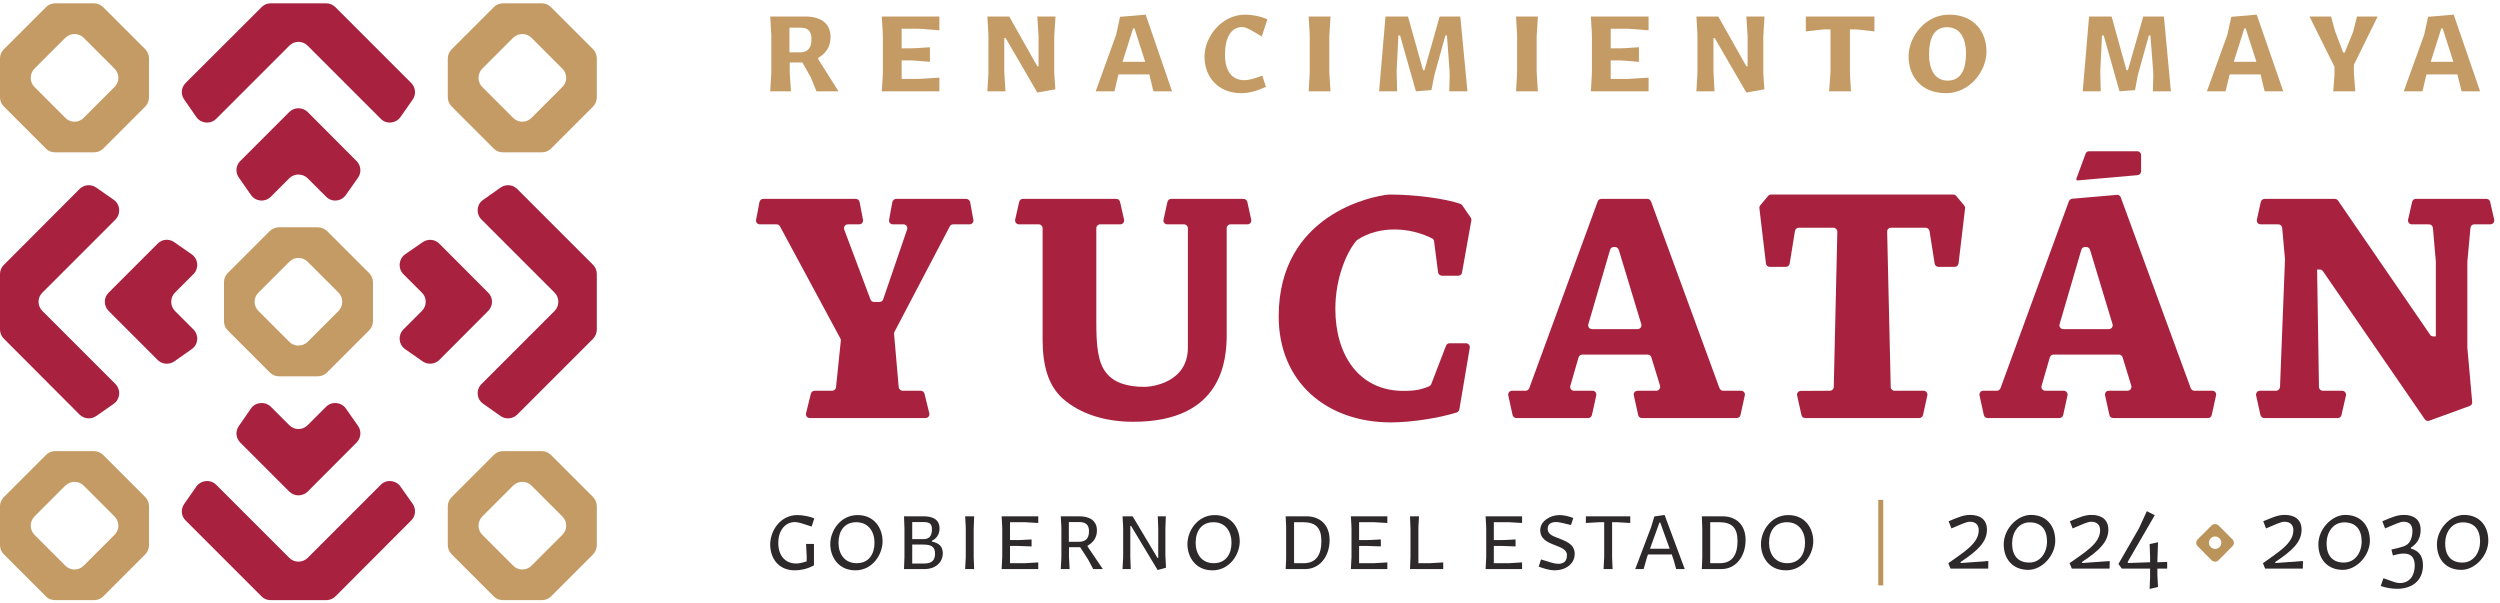 <svg width="377" height="91" viewBox="0 0 377 91" fill="none" xmlns="http://www.w3.org/2000/svg">
<path d="M23.782 36.734L16.385 44.131C15.613 44.88 15.613 46.12 16.385 46.893L23.782 54.289C24.437 54.945 25.49 55.039 26.286 54.5L28.908 52.651C29.914 51.972 30.031 50.544 29.165 49.678L26.38 46.893C25.631 46.12 25.631 44.88 26.38 44.131L29.165 41.345C30.031 40.479 29.914 39.052 28.908 38.349L26.286 36.524C25.49 35.962 24.437 36.056 23.782 36.734Z" fill="#A8223F"/>
<path d="M36.234 66.742L43.631 74.139C44.38 74.888 45.62 74.888 46.393 74.139L53.766 66.742C54.445 66.063 54.538 65.01 54 64.237L52.151 61.593C51.449 60.609 50.021 60.492 49.178 61.335L46.393 64.121C45.62 64.893 44.38 64.893 43.631 64.121L40.845 61.335C39.979 60.492 38.551 60.609 37.849 61.593L36.023 64.237C35.462 65.01 35.555 66.063 36.234 66.742Z" fill="#A8223F"/>
<path d="M66.242 54.289L73.615 46.892C74.388 46.12 74.388 44.88 73.615 44.13L66.242 36.734C65.563 36.055 64.51 35.985 63.737 36.523L61.092 38.349C60.109 39.051 59.969 40.479 60.835 41.345L63.62 44.13C64.393 44.88 64.393 46.12 63.62 46.892L60.835 49.678C59.969 50.544 60.109 51.972 61.092 52.651L63.737 54.5C64.51 55.038 65.563 54.944 66.242 54.289Z" fill="#A8223F"/>
<path d="M53.766 24.282L46.393 16.885C45.62 16.136 44.38 16.136 43.631 16.885L36.234 24.282C35.555 24.96 35.462 26.014 36.023 26.786L37.849 29.408C38.551 30.414 39.979 30.531 40.845 29.665L43.631 26.88C44.38 26.131 45.62 26.131 46.393 26.88L49.178 29.665C50.021 30.531 51.449 30.414 52.151 29.408L54 26.786C54.538 26.014 54.445 24.96 53.766 24.282Z" fill="#A8223F"/>
<path d="M17.157 30.133L14.512 28.284C13.74 27.746 12.687 27.816 12.008 28.495L0.585 39.941C0.211 40.292 0 40.807 0 41.322V49.701C0 50.216 0.211 50.708 0.585 51.082L12.008 62.528C12.687 63.184 13.74 63.277 14.512 62.739L17.157 60.89C18.14 60.188 18.258 58.783 17.415 57.917L6.39 46.892C5.618 46.12 5.618 44.88 6.39 44.13L17.415 33.106C18.258 32.24 18.14 30.812 17.157 30.133Z" fill="#A8223F"/>
<path d="M29.61 73.366L27.784 75.988C27.222 76.784 27.316 77.837 27.995 78.492L39.441 89.939C39.792 90.313 40.283 90.5 40.822 90.5H49.202C49.717 90.5 50.208 90.313 50.583 89.939L62.005 78.492C62.684 77.837 62.778 76.784 62.239 75.988L60.39 73.366C59.688 72.383 58.26 72.243 57.417 73.109L46.393 84.133C45.62 84.883 44.38 84.883 43.631 84.133L32.606 73.109C31.74 72.243 30.312 72.383 29.61 73.366Z" fill="#A8223F"/>
<path fill-rule="evenodd" clip-rule="evenodd" d="M56.247 42.562V48.438C56.247 48.953 56.036 49.468 55.662 49.819L49.319 56.162C48.944 56.536 48.453 56.747 47.938 56.747H42.062C41.547 56.747 41.056 56.536 40.681 56.162L34.338 49.819C33.964 49.468 33.776 48.953 33.776 48.438V42.562C33.776 42.047 33.964 41.556 34.338 41.181L40.681 34.838C41.056 34.487 41.547 34.276 42.062 34.276H47.938C48.453 34.276 48.944 34.487 49.319 34.838L55.662 41.181C56.036 41.556 56.247 42.047 56.247 42.562ZM38.973 46.893L43.631 51.551C44.38 52.3 45.62 52.3 46.393 51.551L51.051 46.893C51.8 46.12 51.8 44.88 51.051 44.131L46.393 39.473C45.62 38.7 44.38 38.7 43.631 39.473L38.973 44.131C38.2 44.88 38.2 46.12 38.973 46.893Z" fill="#C49B65"/>
<path fill-rule="evenodd" clip-rule="evenodd" d="M22.471 8.809V14.685C22.471 15.2 22.26 15.691 21.909 16.066L15.566 22.409C15.191 22.784 14.7 22.971 14.185 22.971H8.309C7.795 22.971 7.28 22.784 6.928 22.409L0.585 16.066C0.211 15.691 0 15.2 0 14.685V8.809C0 8.295 0.211 7.78 0.585 7.428L6.928 1.085C7.28 0.711 7.795 0.5 8.309 0.5H14.185C14.7 0.5 15.191 0.711 15.566 1.085L21.909 7.428C22.26 7.78 22.471 8.295 22.471 8.809ZM5.196 13.116L9.854 17.774C10.627 18.547 11.867 18.547 12.616 17.774L17.274 13.116C18.047 12.367 18.047 11.127 17.274 10.354L12.616 5.696C11.867 4.947 10.627 4.947 9.854 5.696L5.196 10.354C4.447 11.127 4.447 12.367 5.196 13.116Z" fill="#C49B65"/>
<path fill-rule="evenodd" clip-rule="evenodd" d="M90 76.339V82.214C90 82.729 89.789 83.221 89.438 83.595L83.095 89.938C82.72 90.313 82.229 90.5 81.714 90.5H75.839C75.324 90.5 74.809 90.313 74.458 89.938L68.114 83.595C67.74 83.221 67.529 82.729 67.529 82.214V76.339C67.529 75.824 67.74 75.332 68.114 74.958L74.458 68.615C74.809 68.24 75.324 68.029 75.839 68.029H81.714C82.229 68.029 82.72 68.24 83.095 68.615L89.438 74.958C89.789 75.332 90 75.824 90 76.339ZM72.726 80.646L77.384 85.304C78.156 86.076 79.397 86.076 80.146 85.304L84.804 80.646C85.576 79.897 85.576 78.656 84.804 77.884L80.146 73.226C79.397 72.477 78.156 72.477 77.384 73.226L72.726 77.884C71.977 78.656 71.977 79.897 72.726 80.646Z" fill="#C49B65"/>
<path fill-rule="evenodd" clip-rule="evenodd" d="M81.714 22.971H75.839C75.324 22.971 74.809 22.784 74.458 22.409L68.114 16.066C67.74 15.691 67.529 15.2 67.529 14.685V8.809C67.529 8.295 67.74 7.78 68.114 7.428L74.458 1.085C74.809 0.711 75.324 0.5 75.839 0.5H81.714C82.229 0.5 82.72 0.711 83.095 1.085L89.438 7.428C89.789 7.78 90 8.295 90 8.809V14.685C90 15.2 89.789 15.691 89.438 16.066L83.095 22.409C82.72 22.784 82.229 22.971 81.714 22.971ZM77.384 5.696L72.726 10.354C71.977 11.127 71.977 12.367 72.726 13.116L77.384 17.774C78.156 18.547 79.397 18.547 80.146 17.774L84.804 13.116C85.576 12.367 85.576 11.127 84.804 10.354L80.146 5.696C79.397 4.947 78.156 4.947 77.384 5.696Z" fill="#C49B65"/>
<path fill-rule="evenodd" clip-rule="evenodd" d="M14.185 90.5H8.309C7.795 90.5 7.28 90.313 6.928 89.938L0.585 83.595C0.211 83.221 0 82.729 0 82.214V76.339C0 75.824 0.211 75.332 0.585 74.958L6.928 68.615C7.28 68.24 7.795 68.029 8.309 68.029H14.185C14.7 68.029 15.191 68.24 15.566 68.615L21.909 74.958C22.26 75.332 22.471 75.824 22.471 76.339V82.214C22.471 82.729 22.26 83.221 21.909 83.595L15.566 89.938C15.191 90.313 14.7 90.5 14.185 90.5ZM9.854 73.226L5.196 77.884C4.447 78.656 4.447 79.897 5.196 80.646L9.854 85.304C10.627 86.076 11.867 86.076 12.616 85.304L17.274 80.646C18.047 79.897 18.047 78.656 17.274 77.884L12.616 73.226C11.867 72.477 10.627 72.477 9.854 73.226Z" fill="#C49B65"/>
<path d="M72.866 60.89L75.488 62.739C76.26 63.277 77.313 63.184 77.992 62.528L89.438 51.082C89.789 50.708 90 50.216 90 49.701V41.322C90 40.807 89.789 40.292 89.438 39.941L77.992 28.495C77.313 27.816 76.26 27.746 75.488 28.284L72.866 30.133C71.859 30.812 71.743 32.24 72.609 33.106L83.633 44.13C84.382 44.88 84.382 46.12 83.633 46.892L72.609 57.917C71.743 58.783 71.859 60.188 72.866 60.89Z" fill="#A8223F"/>
<path d="M60.39 17.657L62.239 15.012C62.778 14.24 62.684 13.187 62.005 12.508L50.583 1.085C50.208 0.711 49.717 0.5 49.202 0.5H40.822C40.283 0.5 39.792 0.711 39.441 1.085L27.995 12.508C27.316 13.187 27.222 14.24 27.784 15.012L29.61 17.657C30.312 18.64 31.74 18.781 32.606 17.915L43.631 6.89C44.38 6.118 45.62 6.118 46.393 6.89L57.417 17.915C58.26 18.781 59.688 18.64 60.39 17.657Z" fill="#A8223F"/>
<path fill-rule="evenodd" clip-rule="evenodd" d="M116.146 13.771C116.286 11.454 116.309 11.243 116.309 11.056V5.228C116.309 5.041 116.286 4.83 116.146 2.489H121.412C123.73 2.489 125.251 3.472 125.251 5.602C125.251 7.077 124.502 8.084 123.402 8.716V8.95L126.445 13.771H123.121C122.348 11.829 122.231 11.571 122.138 11.431L120.991 9.418H119.095V11.056C119.095 11.243 119.118 11.454 119.282 13.771H116.146ZM119.048 7.896H120.616C121.74 7.896 122.372 7.335 122.372 5.883C122.372 4.666 121.81 4.175 120.757 4.175H119.048V7.896Z" fill="#C49B65"/>
<path d="M135.971 4.338V7.288H137.423C137.657 7.288 137.891 7.288 140.231 7.124V9.324C137.891 9.137 137.657 9.113 137.423 9.113H135.971V11.899H138.523C138.757 11.899 139.014 11.876 141.659 11.712V13.771H132.975C133.139 11.243 133.139 11.009 133.139 10.752V5.485C133.139 5.275 133.139 5.041 132.975 2.489H141.659V4.572C139.014 4.362 138.757 4.338 138.523 4.338H135.971Z" fill="#C49B65"/>
<path d="M156.616 10.003V5.485C156.616 5.275 156.593 5.041 156.429 2.489H159.168C159.004 5.041 158.98 5.275 158.98 5.485V10.869C158.98 11.126 159.004 11.384 159.144 13.467L156.429 13.959L151.654 5.743H151.443V10.752C151.443 11.009 151.467 11.243 151.631 13.771H148.892C149.056 11.243 149.056 11.009 149.056 10.752V5.485C149.056 5.275 149.056 5.041 148.892 2.489H152.192L156.429 10.003H156.616Z" fill="#C49B65"/>
<path fill-rule="evenodd" clip-rule="evenodd" d="M173.938 13.772C173.469 11.876 173.376 11.431 173.329 11.22H168.671C168.601 11.431 168.507 11.876 168.062 13.772H165.23L168.32 5.228L168.905 2.536L172.767 2.208L176.746 13.772H173.938ZM171.082 4.292H170.871L169.28 9.324H172.697L171.082 4.292Z" fill="#C49B65"/>
<path d="M187.771 2.208C188.778 2.208 190.088 2.443 191.118 2.911L190.276 5.509C188.871 4.666 188.005 4.081 187.326 4.081C185.618 4.081 184.728 5.72 184.728 8.248C184.728 10.799 185.852 12.086 187.607 12.086C188.403 12.086 189.222 11.829 190.346 11.408L190.908 13.093C189.55 13.725 188.333 14.052 187.163 14.052C183.675 14.052 181.638 11.571 181.638 8.552C181.638 5.556 184.213 2.208 187.771 2.208Z" fill="#C49B65"/>
<path d="M197.345 13.771C197.508 11.243 197.508 11.009 197.508 10.752V5.485C197.508 5.275 197.508 5.041 197.345 2.489H200.645C200.481 5.041 200.458 5.275 200.458 5.485V10.752C200.458 11.009 200.481 11.243 200.645 13.771H197.345Z" fill="#C49B65"/>
<path d="M214.806 10.588L217.1 2.489H220.213L221.29 13.771H218.551C218.622 11.243 218.622 10.986 218.598 10.775L218.2 5.345H217.966L216.304 11.337L215.86 13.584L213.519 13.771L211.131 5.345H210.874L210.616 10.752C210.616 10.986 210.616 11.243 210.687 13.771H207.971L208.931 2.489H212.325L214.596 10.588H214.806Z" fill="#C49B65"/>
<path d="M228.616 13.771C228.78 11.243 228.78 11.009 228.78 10.752V5.485C228.78 5.275 228.78 5.041 228.616 2.489H231.917C231.753 5.041 231.729 5.275 231.729 5.485V10.752C231.729 11.009 231.753 11.243 231.917 13.771H228.616Z" fill="#C49B65"/>
<path d="M242.895 4.338V7.288H244.346C244.58 7.288 244.814 7.288 247.155 7.124V9.324C244.814 9.137 244.58 9.113 244.346 9.113H242.895V11.899H245.469C245.68 11.899 245.938 11.876 248.606 11.712V13.771H239.899C240.062 11.243 240.062 11.009 240.062 10.752V5.485C240.062 5.275 240.062 5.041 239.899 2.489H248.606V4.572C245.938 4.362 245.68 4.338 245.469 4.338H242.895Z" fill="#C49B65"/>
<path d="M263.54 10.003V5.485C263.54 5.275 263.516 5.041 263.352 2.489H266.091C265.927 5.041 265.904 5.275 265.904 5.485V10.869C265.904 11.126 265.927 11.384 266.068 13.467L263.352 13.959L258.577 5.743H258.39V10.752C258.39 11.009 258.413 11.243 258.554 13.771H255.815C255.979 11.243 255.979 11.009 255.979 10.752V5.485C255.979 5.275 255.979 5.041 255.815 2.489H259.116L263.352 10.003H263.54Z" fill="#C49B65"/>
<path d="M282.663 4.736C280.205 4.455 279.971 4.432 279.737 4.432H278.965V10.752C278.965 11.009 278.965 11.243 279.129 13.771H275.828C276.016 11.243 276.039 11.009 276.039 10.752V4.432H275.243C275.032 4.432 274.775 4.455 272.317 4.736V2.489H282.663V4.736Z" fill="#C49B65"/>
<path fill-rule="evenodd" clip-rule="evenodd" d="M299.563 7.779C299.563 10.705 297.059 14.052 293.454 14.052C289.709 14.052 287.813 11.501 287.813 8.505C287.813 5.556 290.317 2.208 293.922 2.208C297.667 2.208 299.563 4.76 299.563 7.779ZM293.711 12.156C295.795 12.156 296.473 10.354 296.473 8.037C296.473 6 295.724 4.104 293.618 4.104C291.558 4.104 290.902 5.907 290.902 8.248C290.902 10.261 291.652 12.156 293.711 12.156Z" fill="#C49B65"/>
<path d="M320.887 10.588L323.204 2.489H326.317L327.371 13.771H324.655C324.726 11.243 324.726 10.986 324.702 10.775L324.281 5.345H324.047L322.385 11.337L321.964 13.584L319.623 13.771L317.235 5.345H316.978L316.72 10.752C316.72 10.986 316.72 11.243 316.791 13.771H314.075L315.035 2.489H318.429L320.676 10.588H320.887Z" fill="#C49B65"/>
<path fill-rule="evenodd" clip-rule="evenodd" d="M341.508 13.772C341.04 11.876 340.947 11.431 340.9 11.22H336.242C336.172 11.431 336.078 11.876 335.61 13.772H332.801L335.891 5.228L336.476 2.536L340.315 2.208L344.317 13.772H341.508ZM338.653 4.292H338.442L336.85 9.324H340.268L338.653 4.292Z" fill="#C49B65"/>
<path d="M353.586 7.92L354.85 4.807C354.874 4.69 354.944 4.455 355.436 2.489H358.549L354.967 9.769V11.009C354.967 11.197 354.991 11.407 355.178 13.771H351.854C352.042 11.407 352.042 11.197 352.042 11.009V10.073L348.273 2.489H351.527C352.042 4.455 352.135 4.736 352.182 4.853L353.352 7.92H353.586Z" fill="#C49B65"/>
<path fill-rule="evenodd" clip-rule="evenodd" d="M371.212 13.772C370.72 11.876 370.627 11.431 370.58 11.22H365.922C365.852 11.431 365.758 11.876 365.313 13.772H362.481L365.571 5.228L366.156 2.536L370.018 2.208L373.997 13.772H371.212ZM368.356 4.292H368.146L366.554 9.324H369.971L368.356 4.292Z" fill="#C49B65"/>
<path d="M115.092 29.993H129.066C129.347 29.993 129.581 30.203 129.628 30.461L130.143 33.153C130.213 33.504 129.932 33.831 129.581 33.831H127.873C127.451 33.831 127.17 34.229 127.311 34.627L131.267 45.16C131.36 45.395 131.571 45.535 131.805 45.535H132.648C132.882 45.535 133.116 45.371 133.186 45.137L136.791 34.604C136.908 34.229 136.65 33.831 136.252 33.831H134.637C134.263 33.831 134.005 33.504 134.075 33.153L134.567 30.461C134.614 30.203 134.871 29.993 135.129 29.993H145.709C145.99 29.993 146.224 30.203 146.294 30.461L146.785 33.153C146.856 33.504 146.575 33.831 146.224 33.831H143.743C143.508 33.831 143.321 33.949 143.228 34.136L134.895 50.029C134.832 50.138 134.809 50.248 134.824 50.357L135.527 58.385C135.573 58.69 135.808 58.924 136.112 58.924H138.85C139.108 58.924 139.342 59.111 139.412 59.368L140.138 62.318C140.231 62.692 139.951 63.043 139.576 63.043H122.114C121.74 63.043 121.459 62.692 121.553 62.318L122.278 59.368C122.349 59.111 122.583 58.924 122.84 58.924H125.485C125.789 58.924 126.047 58.69 126.07 58.409L126.796 51.387C126.819 51.27 126.796 51.153 126.726 51.036L117.62 34.136C117.527 33.949 117.316 33.831 117.105 33.831H114.577C114.226 33.831 113.945 33.504 114.016 33.153L114.531 30.461C114.577 30.203 114.811 29.993 115.092 29.993Z" fill="#A8223F"/>
<path d="M154.252 29.993H168.343C168.624 29.993 168.858 30.18 168.905 30.461L169.514 33.129C169.584 33.48 169.303 33.831 168.952 33.831H165.909C165.581 33.831 165.324 34.089 165.324 34.417V48.531C165.324 51.972 165.511 54.64 166.845 56.255C167.945 57.636 169.818 58.339 172.603 58.339C173.61 58.339 179.134 57.753 179.134 52.393V34.417C179.134 34.089 178.876 33.831 178.549 33.831H176.021C175.646 33.831 175.365 33.48 175.459 33.129L176.044 30.461C176.114 30.18 176.349 29.993 176.606 29.993H187.514C187.795 29.993 188.029 30.18 188.099 30.461L188.684 33.129C188.778 33.48 188.497 33.831 188.122 33.831H185.571C185.243 33.831 184.986 34.089 184.986 34.417V50.427C184.986 54.172 184.424 63.605 170.895 63.605C166.728 63.605 162.983 62.482 160.268 60.117C157.974 58.034 157.225 54.945 157.225 51.153V34.417C157.225 34.089 156.968 33.831 156.64 33.831H153.644C153.293 33.831 153.012 33.48 153.082 33.129L153.691 30.461C153.737 30.18 153.971 29.993 154.252 29.993Z" fill="#A8223F"/>
<path fill-rule="evenodd" clip-rule="evenodd" d="M248.98 30.391L259.303 58.549C259.397 58.76 259.607 58.924 259.841 58.924H262.557C262.931 58.924 263.212 59.275 263.118 59.626L262.463 62.599C262.416 62.856 262.159 63.043 261.901 63.043H247.599C247.319 63.043 247.085 62.856 247.038 62.599L246.382 59.626C246.289 59.275 246.57 58.924 246.944 58.924H249.776C250.151 58.924 250.432 58.549 250.338 58.175L249.027 53.891C248.957 53.657 248.723 53.47 248.466 53.47H238.611C238.354 53.47 238.12 53.657 238.049 53.891L236.809 58.175C236.692 58.549 236.973 58.924 237.347 58.924H240.156C240.531 58.924 240.788 59.275 240.718 59.626L240.062 62.599C239.992 62.856 239.758 63.043 239.501 63.043H228.663C228.406 63.043 228.172 62.856 228.101 62.599L227.446 59.626C227.376 59.275 227.633 58.924 228.008 58.924H230.068C230.302 58.924 230.512 58.76 230.606 58.549L240.928 30.391C240.999 30.157 241.233 29.993 241.467 29.993H248.442C248.676 29.993 248.887 30.157 248.98 30.391ZM240.062 49.631H246.944C247.342 49.631 247.623 49.257 247.506 48.882L244.112 37.67C244.018 37.436 243.808 37.249 243.55 37.249H243.339C243.082 37.249 242.871 37.436 242.801 37.67L239.524 48.882C239.407 49.257 239.688 49.631 240.062 49.631Z" fill="#A8223F"/>
<path d="M352.58 30.25L366.46 50.474C366.554 50.638 366.741 50.731 366.928 50.731H367.326V39.496C367.326 39.48 367.326 39.465 367.326 39.449L366.882 34.37C366.858 34.066 366.601 33.831 366.296 33.831H363.698C363.324 33.831 363.066 33.48 363.137 33.129L363.745 30.461C363.792 30.18 364.026 29.993 364.307 29.993H374.957C375.238 29.993 375.472 30.18 375.519 30.461L376.127 33.129C376.198 33.48 375.917 33.831 375.542 33.831H373.108C372.804 33.831 372.57 34.066 372.546 34.37L372.078 39.449C372.078 39.465 372.078 39.48 372.078 39.496V52.393C372.078 52.409 372.078 52.424 372.078 52.44L372.804 60.609C372.827 60.89 372.687 61.124 372.429 61.218L366.343 63.441C366.086 63.535 365.805 63.441 365.664 63.231L350.286 40.877C350.192 40.736 350.005 40.643 349.818 40.643H349.42L349.701 58.362C349.701 58.666 349.958 58.924 350.286 58.924H353.189C353.563 58.924 353.844 59.275 353.774 59.626L353.095 62.599C353.048 62.856 352.814 63.043 352.533 63.043H341.462C341.181 63.043 340.947 62.856 340.876 62.599L340.221 59.626C340.151 59.275 340.432 58.924 340.783 58.924H343.241C343.545 58.924 343.802 58.666 343.826 58.362L344.575 39.145C344.575 39.129 344.575 39.106 344.575 39.075L344.153 34.37C344.13 34.066 343.873 33.831 343.568 33.831H340.9C340.525 33.831 340.268 33.504 340.338 33.129L340.923 30.461C340.993 30.18 341.228 29.993 341.508 29.993H352.088C352.276 29.993 352.463 30.086 352.58 30.25Z" fill="#A8223F"/>
<path d="M294.554 29.337H267.074C266.91 29.337 266.746 29.408 266.629 29.548L265.436 30.976C265.342 31.093 265.295 31.257 265.319 31.421L266.302 39.73C266.325 40.011 266.583 40.245 266.863 40.245H269.321C269.602 40.245 269.836 40.034 269.883 39.754L270.679 34.838C270.726 34.557 270.96 34.346 271.241 34.346H276.484C276.811 34.346 277.069 34.627 277.069 34.955L276.531 58.362C276.531 58.666 276.273 58.924 275.945 58.924L271.568 58.947C271.194 58.947 270.913 59.298 271.007 59.65L271.662 62.599C271.709 62.856 271.943 63.044 272.224 63.044H280.814H289.428C289.685 63.044 289.919 62.856 289.99 62.599L290.645 59.626C290.715 59.275 290.458 58.924 290.083 58.924H285.683C285.378 58.924 285.121 58.666 285.121 58.362L284.583 34.955C284.559 34.627 284.817 34.346 285.144 34.346H290.388C290.668 34.346 290.926 34.557 290.973 34.838L291.745 39.754C291.792 40.034 292.049 40.245 292.33 40.245H294.765C295.069 40.245 295.303 40.011 295.35 39.73L296.333 31.421C296.356 31.257 296.286 31.093 296.192 30.976L294.999 29.548C294.882 29.408 294.718 29.337 294.554 29.337Z" fill="#A8223F"/>
<path d="M315.035 22.807H322.291C322.619 22.807 322.876 23.064 322.876 23.392V25.826C322.876 26.13 322.642 26.388 322.361 26.411L313.303 27.207C313.163 27.207 313.069 27.067 313.116 26.95L314.497 23.205C314.567 22.971 314.778 22.807 315.035 22.807Z" fill="#A8223F"/>
<path fill-rule="evenodd" clip-rule="evenodd" d="M319.81 29.758L330.367 58.549C330.46 58.76 330.671 58.923 330.905 58.923H333.62C333.995 58.923 334.276 59.275 334.182 59.626L333.527 62.598C333.48 62.856 333.246 63.043 332.965 63.043H318.663C318.382 63.043 318.148 62.856 318.101 62.598L317.446 59.626C317.352 59.275 317.633 58.923 318.008 58.923H320.84C321.238 58.923 321.495 58.549 321.402 58.175L320.091 53.891C320.021 53.657 319.787 53.47 319.529 53.47H309.675C309.417 53.47 309.183 53.657 309.113 53.891L307.873 58.175C307.756 58.549 308.036 58.923 308.434 58.923H311.22C311.594 58.923 311.852 59.275 311.781 59.626L311.126 62.598C311.056 62.856 310.822 63.043 310.564 63.043H299.727C299.469 63.043 299.235 62.856 299.165 62.598L298.51 59.626C298.44 59.275 298.697 58.923 299.071 58.923H301.131C301.365 58.923 301.576 58.76 301.67 58.549L311.992 30.344C312.086 30.133 312.273 29.992 312.484 29.969L319.225 29.384C319.482 29.36 319.716 29.501 319.81 29.758ZM311.126 49.631H318.008C318.406 49.631 318.687 49.256 318.57 48.882L315.176 37.67C315.105 37.436 314.871 37.249 314.614 37.249H314.403C314.146 37.249 313.935 37.436 313.865 37.67L310.588 48.882C310.471 49.256 310.752 49.631 311.126 49.631Z" fill="#A8223F"/>
<path d="M192.827 47.712C192.827 32.287 207.012 29.548 209.446 29.337C209.462 29.337 209.485 29.337 209.516 29.337C213.589 29.337 217.99 29.969 220.237 30.742C220.346 30.789 220.44 30.867 220.518 30.976L221.805 32.849C221.875 32.965 221.922 33.129 221.875 33.27L220.471 41.111C220.424 41.392 220.19 41.579 219.909 41.579H217.451C217.17 41.579 216.913 41.369 216.866 41.088L216.257 36.383C216.234 36.196 216.117 36.008 215.93 35.938C214.268 35.096 212.255 34.604 210.289 34.604C208.299 34.604 206.309 35.096 204.694 36.172C204.648 36.203 204.601 36.242 204.554 36.289C203.056 38.045 201.371 41.954 201.371 46.588C201.371 53.47 204.882 58.947 211.646 58.947C212.957 58.947 214.151 58.854 215.532 58.245C215.672 58.175 215.789 58.058 215.836 57.917L218.06 52.136C218.153 51.902 218.364 51.761 218.598 51.761H221.056C221.43 51.761 221.688 52.089 221.641 52.44L220.073 61.733C220.026 61.943 219.886 62.131 219.675 62.201C217.006 63.044 212.793 63.699 209.774 63.699C200.013 63.699 192.827 57.59 192.827 47.712Z" fill="#A8223F"/>
<path d="M121.646 83.829C121.646 83.665 121.623 83.408 121.553 82.027H122.746V85.257C121.717 85.819 120.687 86.006 119.867 86.006C117.269 86.006 116.146 84.04 116.146 82.12C116.146 80.06 117.644 77.673 120.242 77.673C120.921 77.673 121.974 77.837 122.793 78.164L122.395 79.405C121.272 79.031 120.406 78.726 119.891 78.726C118.299 78.726 117.363 80.131 117.363 81.863C117.363 83.922 118.533 84.976 120.055 84.976C120.523 84.976 121.038 84.859 121.646 84.648V83.829Z" fill="#2D2829"/>
<path fill-rule="evenodd" clip-rule="evenodd" d="M133.092 81.629C133.092 83.618 131.571 86.006 128.996 86.006C126.421 86.006 125.204 83.969 125.204 82.05C125.204 80.06 126.726 77.673 129.324 77.673C131.899 77.673 133.092 79.709 133.092 81.629ZM129.183 84.929C131.033 84.929 131.875 83.548 131.875 81.839C131.875 80.177 130.962 78.75 129.137 78.75C127.287 78.75 126.445 80.131 126.445 81.863C126.445 83.525 127.358 84.929 129.183 84.929Z" fill="#2D2829"/>
<path fill-rule="evenodd" clip-rule="evenodd" d="M140.536 81.675C141.636 81.886 142.174 82.448 142.174 83.431C142.174 84.905 140.934 85.818 139.459 85.818H136.323C136.393 84.297 136.393 84.156 136.393 84.016V79.686C136.393 79.498 136.393 79.381 136.323 77.86H139.295C140.77 77.86 141.683 78.422 141.683 79.686C141.683 80.599 141.191 81.254 140.536 81.535V81.675ZM139.178 78.726H137.563V81.301H139.272C140.091 81.301 140.536 80.856 140.536 79.826C140.536 78.983 140.208 78.726 139.178 78.726ZM139.389 84.976C140.489 84.976 141.004 84.507 141.004 83.501C141.004 82.471 140.466 82.12 139.225 82.12H137.563V84.976H139.389Z" fill="#2D2829"/>
<path d="M145.545 85.818C145.638 84.297 145.638 84.156 145.638 84.016V79.686C145.638 79.522 145.638 79.381 145.545 77.86H146.902C146.832 79.381 146.832 79.522 146.832 79.686V84.016C146.832 84.156 146.832 84.297 146.902 85.818H145.545Z" fill="#2D2829"/>
<path d="M152.309 78.749V81.441H153.573C153.737 81.441 153.901 81.441 155.563 81.347V82.401C153.901 82.331 153.737 82.331 153.573 82.331H152.309V84.929H154.58C154.72 84.929 154.884 84.905 156.57 84.812V85.818H151.045C151.139 84.297 151.139 84.156 151.139 84.016V79.686C151.139 79.522 151.139 79.381 151.045 77.86H156.57V78.866C154.884 78.773 154.72 78.749 154.58 78.749H152.309Z" fill="#2D2829"/>
<path fill-rule="evenodd" clip-rule="evenodd" d="M159.964 85.818C160.057 84.297 160.057 84.156 160.057 84.016V79.686C160.057 79.522 160.057 79.381 159.964 77.86H162.772C164.317 77.86 165.417 78.515 165.417 79.99C165.417 81.113 164.832 81.816 164.013 82.284V82.424L166.307 85.818H164.856C164.294 84.742 164.153 84.484 164.083 84.367L162.889 82.518H161.204V84.016C161.204 84.156 161.204 84.297 161.298 85.818H159.964ZM161.181 81.699H162.702C163.545 81.699 164.224 81.371 164.224 80.107C164.224 79.054 163.615 78.726 162.749 78.726H161.181V81.699Z" fill="#2D2829"/>
<path d="M174.663 84.133V79.686C174.663 79.522 174.663 79.381 174.593 77.86H175.81C175.74 79.381 175.74 79.522 175.74 79.686V83.782C175.74 83.946 175.74 84.063 175.834 85.608L174.57 85.959L170.567 79.311H170.45V84.016C170.45 84.156 170.45 84.297 170.52 85.818H169.28C169.373 84.297 169.373 84.156 169.373 84.016V79.686C169.373 79.522 169.373 79.381 169.28 77.86H170.801L174.546 84.133H174.663Z" fill="#2D2829"/>
<path fill-rule="evenodd" clip-rule="evenodd" d="M186.952 81.629C186.952 83.618 185.43 86.006 182.832 86.006C180.257 86.006 179.064 83.969 179.064 82.05C179.064 80.06 180.585 77.673 183.183 77.673C185.758 77.673 186.952 79.709 186.952 81.629ZM183.02 84.929C184.869 84.929 185.711 83.548 185.711 81.839C185.711 80.177 184.822 78.75 182.996 78.75C181.147 78.75 180.304 80.131 180.304 81.863C180.304 83.525 181.217 84.929 183.02 84.929Z" fill="#2D2829"/>
<path fill-rule="evenodd" clip-rule="evenodd" d="M196.994 77.86C199.147 77.86 200.505 79.218 200.505 81.441C200.505 83.829 199.077 85.818 196.806 85.818H193.88C193.951 84.437 193.951 84.203 193.951 84.016V79.662C193.951 79.498 193.951 79.264 193.88 77.86H196.994ZM196.619 84.929C198.421 84.929 199.264 83.712 199.264 81.605C199.264 79.615 198.445 78.749 196.502 78.749H195.144V84.929H196.619Z" fill="#2D2829"/>
<path d="M204.952 78.749V81.441H206.239C206.38 81.441 206.567 81.441 208.229 81.347V82.401C206.567 82.331 206.38 82.331 206.239 82.331H204.952V84.929H207.222C207.386 84.929 207.55 84.905 209.212 84.812V85.818H203.711C203.805 84.297 203.805 84.156 203.805 84.016V79.686C203.805 79.522 203.805 79.381 203.711 77.86H209.212V78.866C207.55 78.773 207.386 78.749 207.222 78.749H204.952Z" fill="#2D2829"/>
<path d="M215.649 84.929C215.789 84.929 215.953 84.905 217.639 84.812V85.818H212.629C212.7 84.297 212.7 84.156 212.7 84.016V79.686C212.7 79.522 212.7 79.381 212.629 77.86H213.987C213.893 79.381 213.893 79.522 213.893 79.686V84.929H215.649Z" fill="#2D2829"/>
<path d="M225.269 78.749V81.441H226.557C226.697 81.441 226.884 81.441 228.546 81.347V82.401C226.884 82.331 226.697 82.331 226.557 82.331H225.269V84.929H227.54C227.703 84.929 227.867 84.905 229.529 84.812V85.818H224.029C224.122 84.297 224.122 84.156 224.122 84.016V79.686C224.122 79.522 224.122 79.381 224.029 77.86H229.529V78.866C227.867 78.773 227.703 78.749 227.54 78.749H225.269Z" fill="#2D2829"/>
<path d="M232.034 85.444L232.385 84.367C233.86 84.812 234.398 85.023 234.983 85.023C235.802 85.023 236.294 84.648 236.294 83.712C236.294 82.822 235.311 82.541 234.328 82.144C233.321 81.746 232.268 81.278 232.268 79.92C232.268 78.632 233.719 77.673 235.17 77.673C235.826 77.673 236.622 77.86 237.254 78.118L236.902 79.171C235.592 78.843 235.077 78.726 234.655 78.726C233.906 78.726 233.391 79.007 233.391 79.756C233.391 80.482 234.023 80.786 234.819 81.09C235.99 81.558 237.464 81.98 237.464 83.525C237.464 85.093 236.013 86.006 234.445 86.006C233.719 86.006 232.83 85.748 232.034 85.444Z" fill="#2D2829"/>
<path d="M245.844 78.866C244.182 78.773 243.995 78.749 243.854 78.749H243.105V84.016C243.105 84.156 243.105 84.297 243.176 85.818H241.818C241.912 84.297 241.912 84.156 241.912 84.016V78.749H241.139C240.999 78.749 240.811 78.773 239.15 78.866V77.86H245.844V78.866Z" fill="#2D2829"/>
<path fill-rule="evenodd" clip-rule="evenodd" d="M251.017 77.649L254.06 85.819H252.772C252.351 84.32 252.304 84.133 252.234 84.016L252.117 83.618H248.512L248.372 84.016C248.325 84.133 248.278 84.32 247.857 85.819H246.593L249.004 79.452L249.472 77.883L251.017 77.649ZM248.817 82.752H251.789L250.362 78.796H250.245L248.817 82.752Z" fill="#2D2829"/>
<path fill-rule="evenodd" clip-rule="evenodd" d="M259.748 77.86C261.901 77.86 263.235 79.218 263.235 81.441C263.235 83.829 261.831 85.818 259.56 85.818H256.635C256.681 84.437 256.705 84.203 256.705 84.016V79.662C256.705 79.498 256.681 79.264 256.635 77.86H259.748ZM259.373 84.929C261.175 84.929 262.018 83.712 262.018 81.605C262.018 79.615 261.199 78.749 259.256 78.749H257.899V84.929H259.373Z" fill="#2D2829"/>
<path fill-rule="evenodd" clip-rule="evenodd" d="M273.441 81.629C273.441 83.618 271.919 86.006 269.321 86.006C266.746 86.006 265.553 83.969 265.553 82.05C265.553 80.06 267.074 77.673 269.672 77.673C272.247 77.673 273.441 79.709 273.441 81.629ZM269.508 84.929C271.358 84.929 272.2 83.548 272.2 81.839C272.2 80.177 271.287 78.75 269.485 78.75C267.612 78.75 266.77 80.131 266.77 81.863C266.77 83.525 267.683 84.929 269.508 84.929Z" fill="#2D2829"/>
<path d="M293.852 78.609C295.303 78 296.099 77.649 297.105 77.649C298.557 77.649 299.633 78.304 299.633 79.873C299.633 81.722 298.229 83.056 295.631 84.765L295.701 84.905L299.844 84.601L299.821 85.748H294.133L293.805 84.928C296.099 83.29 298.393 81.956 298.393 79.966C298.393 79.147 297.925 78.679 297.059 78.679C296.52 78.679 295.654 79.1 294.273 79.685L293.852 78.609Z" fill="#2D2829"/>
<path fill-rule="evenodd" clip-rule="evenodd" d="M302.161 82.073C302.161 79.802 304.174 77.649 306.257 77.649C308.528 77.649 309.932 79.217 309.932 81.534C309.932 83.782 307.943 85.935 305.86 85.935C303.589 85.935 302.161 84.39 302.161 82.073ZM308.692 81.651C308.692 79.896 307.849 78.772 306.07 78.772C304.385 78.772 303.425 80.294 303.425 81.956C303.425 83.711 304.268 84.835 306 84.835C307.732 84.835 308.692 83.29 308.692 81.651Z" fill="#2D2829"/>
<path d="M312.133 78.609C313.607 78 314.38 77.649 315.41 77.649C316.837 77.649 317.938 78.304 317.938 79.873C317.938 81.722 316.533 83.056 313.935 84.765L314.005 84.905L318.148 84.601L318.125 85.748H312.437L312.086 84.928C314.38 83.29 316.697 81.956 316.697 79.966C316.697 79.147 316.229 78.679 315.339 78.679C314.824 78.679 313.935 79.1 312.554 79.685L312.133 78.609Z" fill="#2D2829"/>
<path d="M326.809 85.748H325.334V86.708C325.334 86.848 325.334 86.989 325.428 88.51L324.164 88.814C324.234 87.269 324.234 87.129 324.234 86.989V85.748H319.974L319.459 85.046L322.549 79.686C322.596 79.592 322.689 79.405 323.743 77.087L324.936 77.696L320.84 84.765L320.91 84.905L324.234 84.788V83.875C324.234 83.712 324.234 83.595 324.164 82.05L325.428 81.769L325.334 84.578V84.788L326.809 84.742V85.748Z" fill="#2D2829"/>
<path d="M341.298 78.609C342.749 78 343.521 77.649 344.551 77.649C345.979 77.649 347.079 78.304 347.079 79.873C347.079 81.722 345.675 83.056 343.077 84.765L343.147 84.905L347.29 84.601L347.267 85.748H341.579L341.251 84.928C343.521 83.29 345.839 81.956 345.839 79.966C345.839 79.147 345.371 78.679 344.481 78.679C343.966 78.679 343.1 79.1 341.719 79.685L341.298 78.609Z" fill="#2D2829"/>
<path fill-rule="evenodd" clip-rule="evenodd" d="M349.607 82.073C349.607 79.802 351.62 77.649 353.68 77.649C355.951 77.649 357.378 79.217 357.378 81.534C357.378 83.782 355.365 85.935 353.306 85.935C351.035 85.935 349.607 84.39 349.607 82.073ZM356.138 81.651C356.138 79.896 355.295 78.772 353.516 78.772C351.808 78.772 350.848 80.294 350.848 81.956C350.848 83.711 351.691 84.835 353.446 84.835C355.178 84.835 356.138 83.29 356.138 81.651Z" fill="#2D2829"/>
<path d="M360.632 82.869C361.451 82.681 361.826 82.611 362.458 82.4C363.347 82.12 363.792 81.254 363.792 80.06C363.792 79.147 363.324 78.679 362.458 78.679C361.919 78.679 361.053 79.1 359.672 79.685L359.251 78.609C360.702 78 361.498 77.649 362.505 77.649C363.956 77.649 365.033 78.328 365.033 79.896C365.033 81.16 364.494 81.979 363.558 82.588L363.581 82.728C364.728 83.056 365.384 83.805 365.384 85.233C365.384 87.55 363.769 88.791 361.475 88.791C360.726 88.791 359.813 88.65 359.017 88.369L359.415 87.199C360.89 87.714 361.358 87.925 361.873 87.925C363.464 87.925 364.143 86.684 364.143 85.28C364.143 83.922 363.441 83.477 362.481 83.477C361.99 83.477 361.428 83.594 360.843 83.758L360.632 82.869Z" fill="#2D2829"/>
<path fill-rule="evenodd" clip-rule="evenodd" d="M367.49 82.073C367.49 79.802 369.48 77.649 371.563 77.649C373.834 77.649 375.238 79.217 375.238 81.534C375.238 83.782 373.248 85.935 371.165 85.935C368.895 85.935 367.49 84.39 367.49 82.073ZM373.997 81.651C373.997 79.896 373.155 78.772 371.399 78.772C369.69 78.772 368.731 80.294 368.731 81.956C368.731 83.711 369.573 84.835 371.329 84.835C373.038 84.835 373.997 83.29 373.997 81.651Z" fill="#2D2829"/>
<path fill-rule="evenodd" clip-rule="evenodd" d="M331.42 82.377C331.116 82.097 331.116 81.629 331.42 81.324L333.503 79.241C333.784 78.96 334.252 78.96 334.557 79.241L336.64 81.324C336.944 81.629 336.944 82.097 336.64 82.377L334.557 84.484C334.252 84.765 333.784 84.765 333.503 84.484L331.42 82.377ZM333.105 81.839C333.105 82.073 333.199 82.331 333.386 82.495C333.573 82.682 333.807 82.775 334.042 82.775C334.276 82.775 334.51 82.682 334.697 82.495C334.884 82.331 334.978 82.073 334.978 81.839C334.978 81.605 334.884 81.371 334.697 81.184C334.322 80.809 333.737 80.809 333.386 81.184C333.199 81.371 333.105 81.605 333.105 81.839Z" fill="#BB945C"/>
<path d="M283.997 88.276H283.248V75.379H283.997V88.276Z" fill="#BB945C"/>
</svg>

